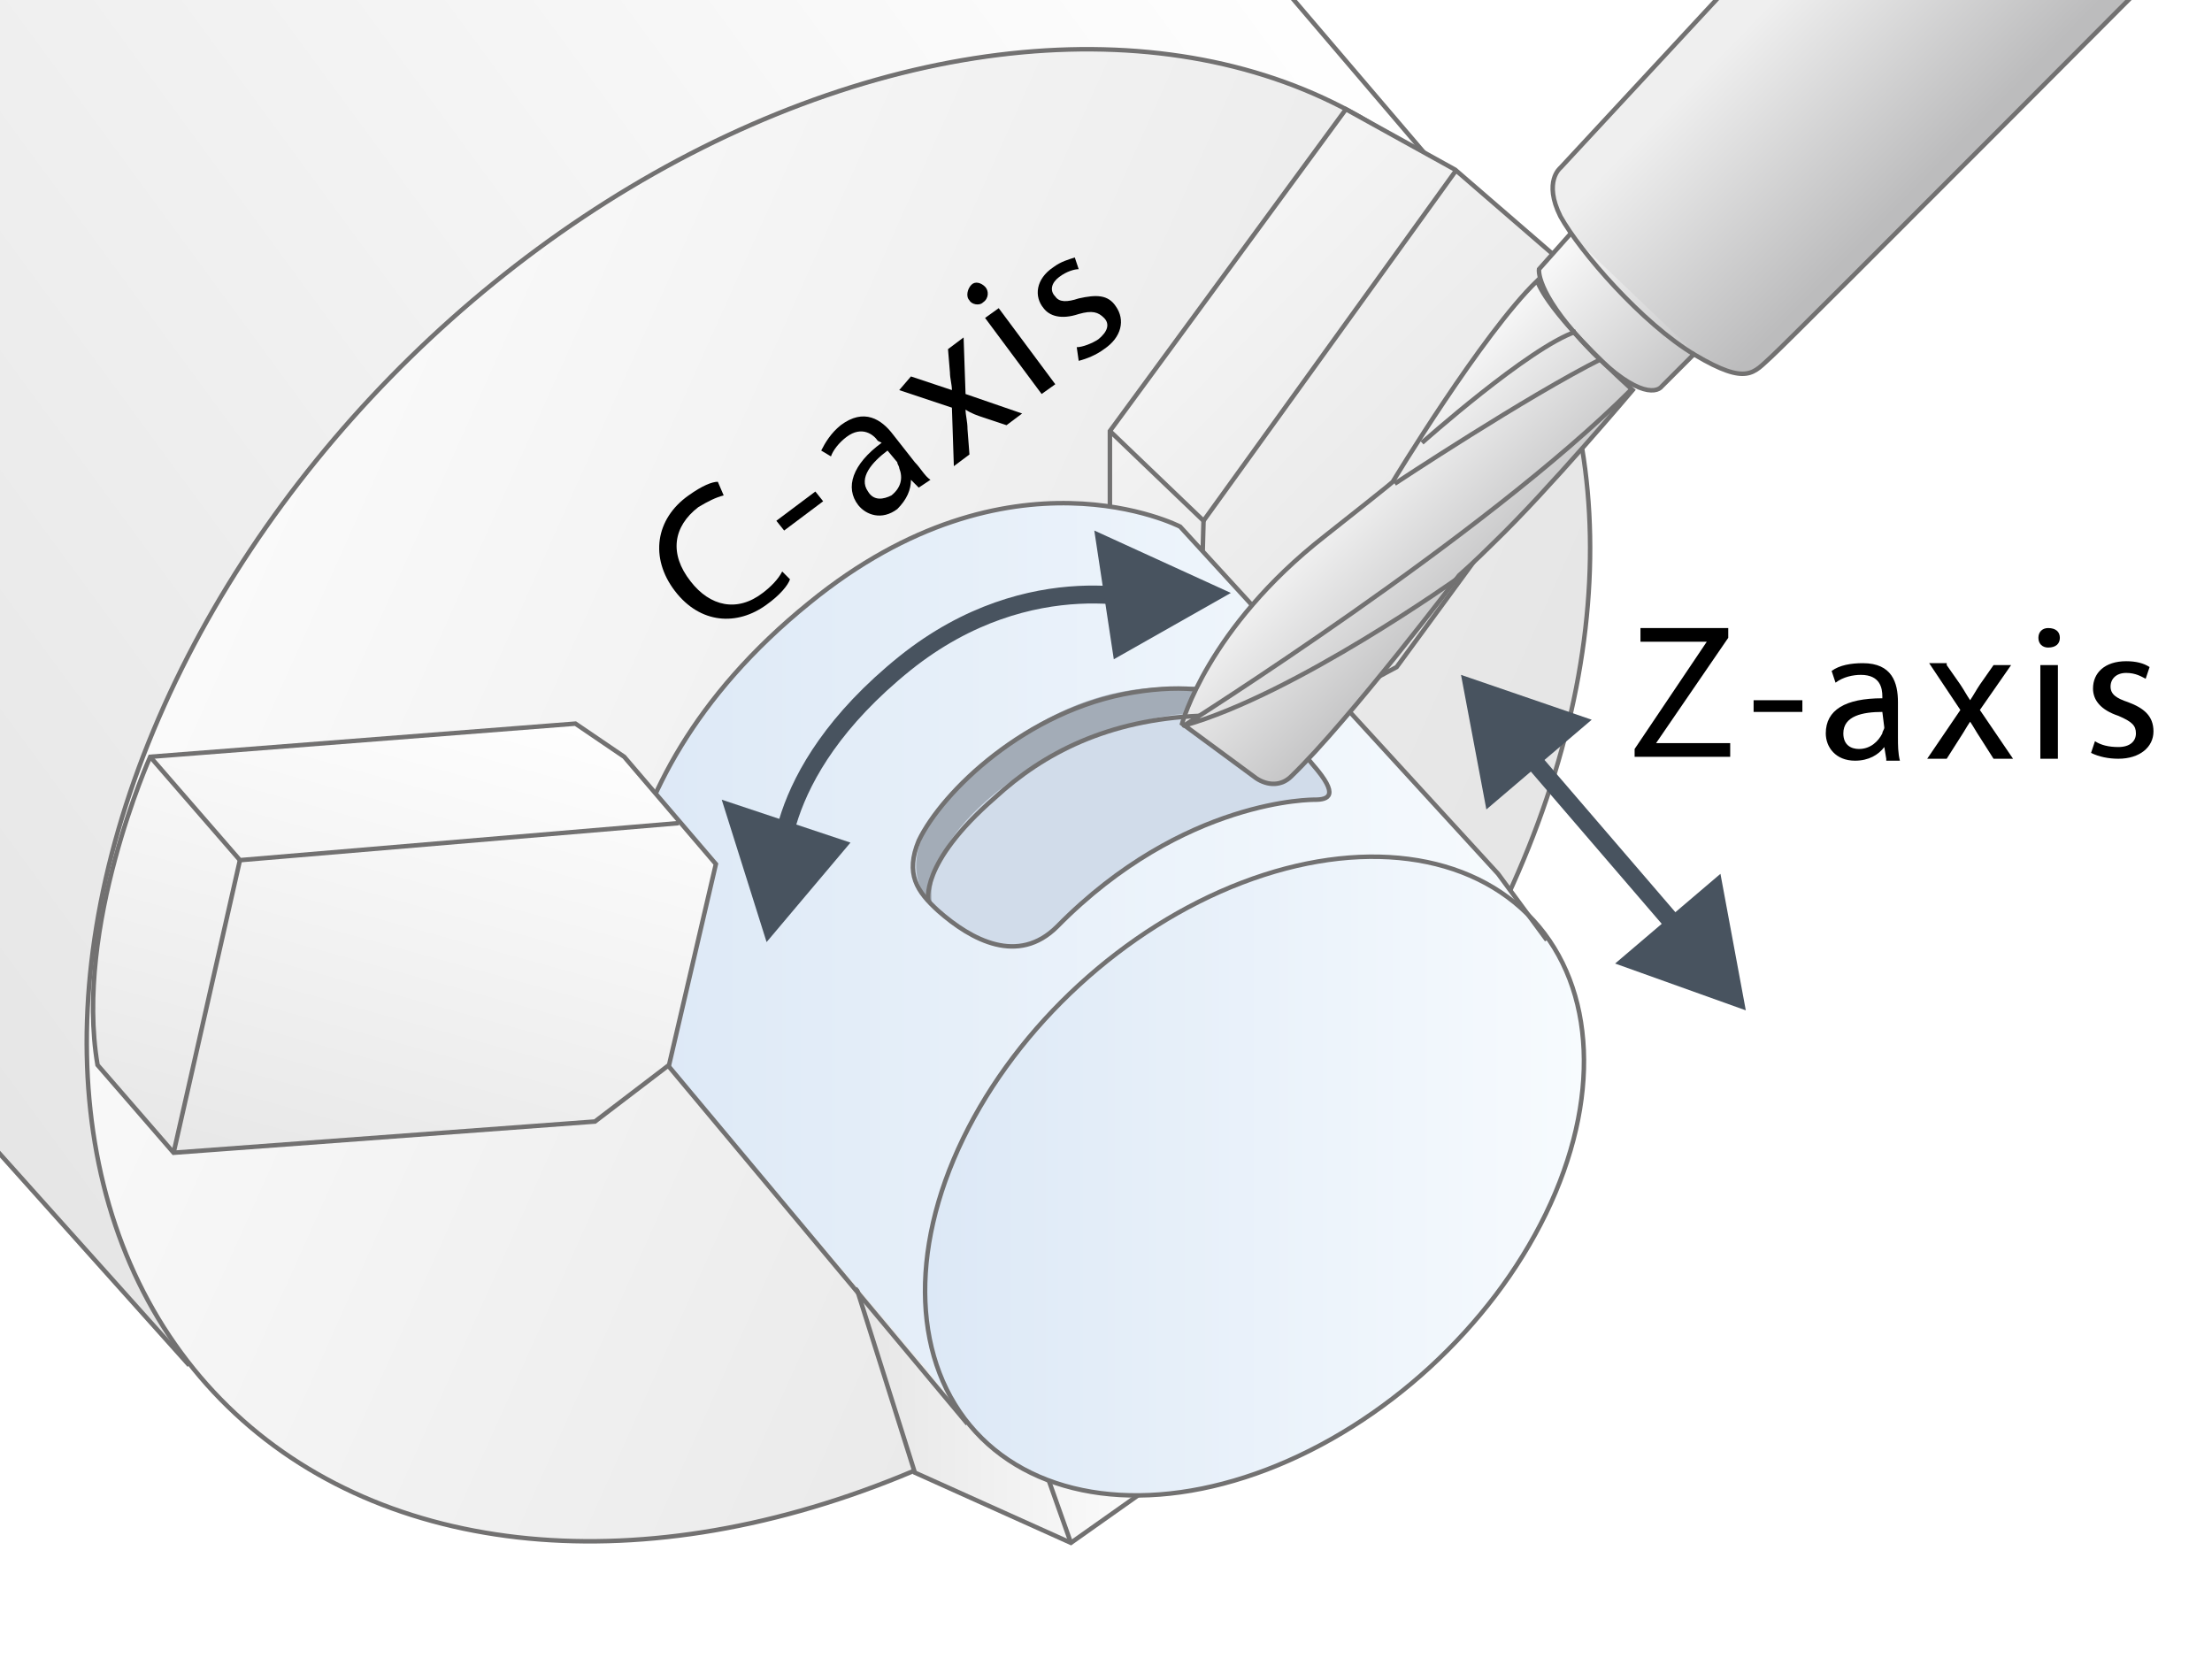 <?xml version="1.0" encoding="utf-8"?>
<!-- Generator: Adobe Illustrator 26.2.1, SVG Export Plug-In . SVG Version: 6.00 Build 0)  -->
<svg version="1.1" id="圖層_1" xmlns="http://www.w3.org/2000/svg" xmlns:xlink="http://www.w3.org/1999/xlink" x="0px" y="0px"
	 viewBox="0 0 113.4 85" style="enable-background:new 0 0 113.4 85;" xml:space="preserve">
<style type="text/css">
	.st0{fill:none;}
	
		.st1{opacity:0.3;clip-path:url(#SVGID_00000106109036637724884710000010748131365372624028_);fill:#FFFFFF;enable-background:new    ;}
	
		.st2{opacity:0.3;clip-path:url(#SVGID_00000054984779698136660150000013323534250154337471_);fill:url(#SVGID_00000179646058309718265550000001324969111302418858_);enable-background:new    ;}
	.st3{clip-path:url(#SVGID_00000116917712848441360010000008378313532175219598_);}
	.st4{fill:url(#SVGID_00000044166835108772819810000011644437188706028434_);}
	.st5{fill:#C6D7E7;}
	.st6{fill:url(#SVGID_00000003085260871185374760000011482374523043110545_);}
	.st7{fill:none;stroke:#727171;stroke-width:0.23;stroke-miterlimit:10.001;}
	.st8{fill:url(#SVGID_00000116236504876625425140000016510402685395203261_);}
	.st9{fill:none;stroke:#727171;stroke-width:0.23;stroke-miterlimit:10;}
	.st10{fill:url(#SVGID_00000024701972963096978490000012860048726794050987_);}
	.st11{fill:url(#SVGID_00000110443858322825792250000013348727086149139333_);}
	.st12{fill:#D1DCEA;}
	.st13{fill:#A3ACB7;}
	.st14{fill:url(#SVGID_00000058591822886794888390000006393525142991828133_);}
	.st15{fill:none;stroke:#727171;stroke-width:0.23;stroke-miterlimit:10;}
	.st16{fill:url(#SVGID_00000029734322853378688450000013851742020910780310_);}
	.st17{fill:url(#SVGID_00000098927518615911743130000009937282199989747384_);}
	.st18{fill:url(#SVGID_00000138558103577030188640000018128096922352127371_);}
	.st19{fill:none;stroke:#727171;stroke-width:0.23;stroke-linecap:round;stroke-linejoin:round;stroke-miterlimit:10;}
	.st20{fill:url(#SVGID_00000168104773430306818290000007419331342998074549_);}
	.st21{fill:none;stroke:#48535F;stroke-width:0.919;stroke-miterlimit:10;}
	.st22{fill:#48535F;}
</style>
<pattern  y="100.1" width="113.4" height="100.1" patternUnits="userSpaceOnUse" id="SVGID_0000014577924932210984120" viewBox="0 -100.1 113.4 100.1" style="overflow:visible;">
	<g>
		<rect y="-100.1" class="st0" width="113.4" height="100.1"/>
	</g>
</pattern>
<g>
	<g>
		<g>
			<defs>
				<rect id="SVGID_1_" x="-5.1" y="0" width="123.6" height="85"/>
			</defs>
			<clipPath id="SVGID_00000072967266889672536990000017031409963746340254_">
				<use xlink:href="#SVGID_1_"  style="overflow:visible;"/>
			</clipPath>
			
				<rect x="-5.1" y="0" style="opacity:0.3;clip-path:url(#SVGID_00000072967266889672536990000017031409963746340254_);fill:#FFFFFF;enable-background:new    ;" width="123.6" height="89.1"/>
		</g>
		<g>
			<defs>
				<rect id="SVGID_00000034811772560882807230000016596040496956033974_" x="-5.1" y="0" width="123.6" height="85"/>
			</defs>
			<clipPath id="SVGID_00000127015656030195751000000013904102017121980860_">
				<use xlink:href="#SVGID_00000034811772560882807230000016596040496956033974_"  style="overflow:visible;"/>
			</clipPath>
			
				<pattern  id="SVGID_00000056411473074982586570000009083953996353459879_" xlink:href="#SVGID_0000014577924932210984120" patternTransform="matrix(1 0 0 -1 8.1 -15923.166)">
			</pattern>
			
				<rect x="-5.1" y="0" style="opacity:0.3;clip-path:url(#SVGID_00000127015656030195751000000013904102017121980860_);fill:url(#SVGID_00000056411473074982586570000009083953996353459879_);enable-background:new    ;" width="123.6" height="85"/>
		</g>
		<g>
			<defs>
				<rect id="SVGID_00000047770515431104993060000012709940365305246396_" x="-5.1" y="0" width="123.6" height="85"/>
			</defs>
			<clipPath id="SVGID_00000145763177357439551020000010950183200424140985_">
				<use xlink:href="#SVGID_00000047770515431104993060000012709940365305246396_"  style="overflow:visible;"/>
			</clipPath>
			<g style="clip-path:url(#SVGID_00000145763177357439551020000010950183200424140985_);">
				
					<linearGradient id="SVGID_00000031899554652188508670000011046532359270971810_" gradientUnits="userSpaceOnUse" x1="-13.712" y1="60.789" x2="59.332" y2="114.538" gradientTransform="matrix(1 0 0 -1 0 99.89)">
					<stop  offset="0" style="stop-color:#E6E6E6"/>
					<stop  offset="1" style="stop-color:#FFFFFF"/>
				</linearGradient>
				<polyline style="fill:url(#SVGID_00000031899554652188508670000011046532359270971810_);" points="9.7,70 -27.2,28.8 -27.2,0.9 
					35.2,-36.5 75.8,11.1 				"/>
				
					<ellipse transform="matrix(0.715 -0.699 0.699 0.715 -16.281 41.658)" class="st5" cx="43" cy="40.8" rx="44.3" ry="31.4"/>
				
					<linearGradient id="SVGID_00000072960069571362490010000007413686074758990732_" gradientUnits="userSpaceOnUse" x1="70.983" y1="46.505" x2="-1.831" y2="79.122" gradientTransform="matrix(1 0 0 -1 0 99.89)">
					<stop  offset="0" style="stop-color:#E6E6E6"/>
					<stop  offset="1" style="stop-color:#FFFFFF"/>
				</linearGradient>
				<path style="fill:url(#SVGID_00000072960069571362490010000007413686074758990732_);" d="M74.7,9.9c12.1,12.4,7.7,36.3-9.8,53.4
					s-41.5,20.9-53.6,8.5s-7.7-36.3,9.8-53.4S62.6-2.5,74.7,9.9z"/>
				
					<ellipse transform="matrix(0.715 -0.699 0.699 0.715 -16.281 41.658)" class="st7" cx="43" cy="40.8" rx="44.3" ry="31.4"/>
				
					<linearGradient id="SVGID_00000162322614640895599630000018192155898964335746_" gradientUnits="userSpaceOnUse" x1="43.9" y1="27.34" x2="60.7" y2="27.34" gradientTransform="matrix(1 0 0 -1 0 99.89)">
					<stop  offset="0" style="stop-color:#E6E6E6"/>
					<stop  offset="1" style="stop-color:#FFFFFF"/>
				</linearGradient>
				<polyline style="fill:url(#SVGID_00000162322614640895599630000018192155898964335746_);" points="43.9,66 46.9,75.5 54.9,79.1 
					60.7,75 				"/>
				<polyline class="st9" points="43.9,66 46.9,75.5 54.9,79.1 60.7,75 				"/>
				<line class="st9" x1="54.9" y1="79.1" x2="53.2" y2="74.3"/>
				<polyline class="st9" points="9.7,70 -27.2,28.8 -27.2,0.9 35.2,-36.5 75.8,11.1 				"/>
				<g>
					
						<linearGradient id="SVGID_00000137094332056334936140000013808976310950658713_" gradientUnits="userSpaceOnUse" x1="76.921" y1="72.083" x2="51.195" y2="97.35" gradientTransform="matrix(1 0 0 -1 0 99.89)">
						<stop  offset="0" style="stop-color:#E6E6E6"/>
						<stop  offset="1" style="stop-color:#FFFFFF"/>
					</linearGradient>
					<path style="fill:url(#SVGID_00000137094332056334936140000013808976310950658713_);" d="M56.9,22.1v4l4.7,4.2
						c0,0,4.9,2,7.2,5.4l2.8-1.5L84.2,17l-9.6-8.3L69,5.6L56.9,22.1z"/>
					<path class="st9" d="M56.9,22.1v4l4.7,4.2c0,0,4.9,2,7.2,5.4l2.8-1.5L84.2,17l-9.6-8.3L69,5.6L56.9,22.1z"/>
					<polyline class="st9" points="74.6,8.8 61.7,26.7 56.9,22.1 					"/>
				</g>
				<line class="st9" x1="61.6" y1="30.4" x2="61.7" y2="26.7"/>
				
					<linearGradient id="SVGID_00000093866496056612669940000016131606826596150680_" gradientUnits="userSpaceOnUse" x1="31.307" y1="49.492" x2="79.084" y2="49.492" gradientTransform="matrix(1 0 0 -1 0 99.89)">
					<stop  offset="0" style="stop-color:#DCE8F6"/>
					<stop  offset="1" style="stop-color:#F7FBFE"/>
				</linearGradient>
				<path style="fill:url(#SVGID_00000093866496056612669940000016131606826596150680_);" d="M76.8,44.8L60.5,27c0,0-8.7-4.5-19,3.9
					c-12,9.7-9.7,20.8-9.7,20.8l15.8,18.6c0,0,3.4,5.5,12.2,4.2l1.5,0.5l2.2-1.7c0,0,4.7-1.5,9.9-7l3.9-2.8l0.4-4.4
					c0,0,2.2-2.6,1.4-8.9l0.3-1.9L76.8,44.8z"/>
				<path class="st12" d="M67.4,41c0,0-6.7-0.1-13.2,6.5c-2,2-4.4,0.7-6.1-0.8c-1.1-1-1.7-1.9-1-3.6c1.2-2.5,5.5-6.7,11-7.6
					c5.5-0.9,7.3,1.4,9.2,3.7C68.7,40.8,68.1,41,67.4,41z"/>
				<path class="st13" d="M48.7,40.7c0,0-3.2,3.3-0.9,5.7c0,0-1-3.5,5.8-7.5c2.4-1.4,5.9-2.3,7.3-2.3c1.5,0,3.9,0.3,3.9,0.3
					s-1.6-1.7-3.6-1.7C59.4,35.3,54.7,34.6,48.7,40.7z"/>
				<path class="st9" d="M67.4,41c0,0-6.7-0.1-13.2,6.5c-2,2-4.4,0.7-6.1-0.8c-1.1-1-1.7-1.9-1-3.6c1.2-2.5,5.5-6.7,11-7.6
					c5.5-0.9,7.3,1.4,9.2,3.7C68.7,40.8,68.1,41,67.4,41z"/>
				<g>
					
						<linearGradient id="SVGID_00000071536759521162293040000006262247585039881104_" gradientUnits="userSpaceOnUse" x1="47.388" y1="39.54" x2="81.16" y2="39.54" gradientTransform="matrix(1 0 0 -1 0 99.89)">
						<stop  offset="0" style="stop-color:#DCE8F6"/>
						<stop  offset="1" style="stop-color:#F7FBFE"/>
					</linearGradient>
					<path style="fill:url(#SVGID_00000071536759521162293040000006262247585039881104_);" d="M78.6,47.2c5,5.4,2.6,15.7-5.3,22.9
						S54.9,78.9,50,73.5c-5-5.4-2.6-15.7,5.3-22.9S73.6,41.8,78.6,47.2z"/>
					
						<ellipse transform="matrix(0.737 -0.676 0.676 0.737 -23.838 59.322)" class="st15" cx="64.3" cy="60.3" rx="19.4" ry="13.3"/>
				</g>
				<path class="st9" d="M79.3,48.2l-2.5-3.4L60.5,27c0,0-8.7-4.5-19,3.9c-12,9.7-9.7,20.8-9.7,20.8L49.6,73"/>
				<g>
					
						<linearGradient id="SVGID_00000153678755757995115580000014490853956032441021_" gradientUnits="userSpaceOnUse" x1="92.264" y1="101.289" x2="100.839" y2="92.867" gradientTransform="matrix(1 0 0 -1 0 99.89)">
						<stop  offset="0" style="stop-color:#EFEFEF"/>
						<stop  offset="1" style="stop-color:#BCBCBD"/>
					</linearGradient>
					<path style="fill:url(#SVGID_00000153678755757995115580000014490853956032441021_);" d="M114.3-5.2c0,0-22.6,22.7-23.5,23.5
						s-1.2,1.5-3.9-0.1S81,12.9,80,11.1c-0.9-1.8,0-2.5,0-2.5L92.8-5.2"/>
					
						<linearGradient id="SVGID_00000044856392003676005300000009952933647429852321_" gradientUnits="userSpaceOnUse" x1="78.6" y1="87.377" x2="87.176" y2="78.955" gradientTransform="matrix(1 0 0 -1 0 99.89)">
						<stop  offset="0" style="stop-color:#FFFFFF"/>
						<stop  offset="1" style="stop-color:#BCBCBD"/>
					</linearGradient>
					<path style="fill:url(#SVGID_00000044856392003676005300000009952933647429852321_);" d="M80.5,12l-1.6,1.8
						c0,0-0.2,1.1,2.3,3.8s3.7,2.6,4,2.2c0.3-0.3,1.7-1.7,1.7-1.7"/>
					
						<linearGradient id="SVGID_00000157284788304453742700000015595883777131367353_" gradientUnits="userSpaceOnUse" x1="67.662" y1="76.24" x2="76.237" y2="67.818" gradientTransform="matrix(1 0 0 -1 0 99.89)">
						<stop  offset="0" style="stop-color:#FFFFFF"/>
						<stop  offset="1" style="stop-color:#BCBCBD"/>
					</linearGradient>
					<path style="fill:url(#SVGID_00000157284788304453742700000015595883777131367353_);" d="M83.7,20c0,0-4.3,5.1-7.1,7.8
						c-1,1-1.8,1.7-1.8,1.7s-5.8,7.7-8.7,10.4c-0.4,0.4-1,0.4-1.5,0.1l-3.9-2.9c0,0,1.3-4.9,7.3-9.6c3.8-3,3.5-2.8,3.5-2.8
						s4.6-7.6,7.4-10.3C78.9,14.6,79.3,16,83.7,20z"/>
					<path class="st9" d="M114.3-5.2c0,0-22.6,22.7-23.5,23.5s-1.2,1.5-3.9-0.1S81,12.9,80,11.1c-0.9-1.8,0-2.5,0-2.5L92.8-5.2"/>
					<path class="st9" d="M80.5,12l-1.6,1.8c0,0-0.2,1.1,2.3,3.8s3.7,2.6,4,2.2c0.3-0.3,1.7-1.7,1.7-1.7"/>
					<path class="st9" d="M83.7,20c0,0-4.3,5.1-7.1,7.8c-1,1-1.8,1.7-1.8,1.7s-5.6,7.4-8.6,10.3c-0.5,0.5-1.2,0.5-1.8,0.1l-3.8-2.8
						c0,0,1.3-4.9,7.3-9.6c3.8-3,3.5-2.8,3.5-2.8s4.6-7.6,7.4-10.3C78.9,14.6,79.3,16,83.7,20z"/>
					<path class="st19" d="M74.8,29.6c0,0-8.4,6-14.1,7.6c0,0,15.4-9.7,22.9-17.2"/>
					<path class="st9" d="M71.5,24.8c0,0,6.8-4.5,10.6-6.4"/>
					<path class="st9" d="M72.9,22.7c0,0,5.5-4.9,7.9-5.7"/>
				</g>
				<g>
					
						<linearGradient id="SVGID_00000064322899384518609000000010647943715860102591_" gradientUnits="userSpaceOnUse" x1="16.402" y1="37.194" x2="24.212" y2="65.447" gradientTransform="matrix(1 0 0 -1 0 99.89)">
						<stop  offset="0" style="stop-color:#E6E6E6"/>
						<stop  offset="1" style="stop-color:#FFFFFF"/>
					</linearGradient>
					<path style="fill:url(#SVGID_00000064322899384518609000000010647943715860102591_);" d="M5,54.6l3.9,4.5l21.6-1.6l3.8-2.9
						l2.4-10.3L32,38.8l-2.5-1.7L7.7,38.8C7.7,38.8,3.8,47.5,5,54.6z"/>
					<path class="st9" d="M5,54.6l3.9,4.5l21.6-1.6l3.8-2.9l2.4-10.3L32,38.8l-2.5-1.7L7.7,38.8C7.7,38.8,3.8,47.5,5,54.6z"/>
					<polyline class="st9" points="34.8,42.2 12.3,44.1 7.7,38.8 					"/>
					<line class="st9" x1="12.3" y1="44.1" x2="8.9" y2="59.1"/>
				</g>
				<path class="st9" d="M47.6,46.2c0,0-0.5-1.9,3.4-5.3c2.5-2.3,5.8-4,10.5-4.2"/>
			</g>
		</g>
	</g>
	<g>
		<line class="st21" x1="76.2" y1="36.2" x2="86.6" y2="48.3"/>
		<polygon class="st22" points="89.5,51.8 88.2,44.8 82.8,49.4 		"/>
		<polygon class="st22" points="74.9,34.6 76.2,41.5 81.6,36.9 		"/>
	</g>
	<g>
		<path class="st21" d="M59.3,30.9c0,0-6.4-2.1-12.9,3.1C39.2,39.8,40,45.2,40,45.2"/>
		<polygon class="st22" points="37,41 43.6,43.2 39.3,48.3 		"/>
		<polygon class="st22" points="63.1,30.4 57.1,33.8 56.1,27.2 		"/>
	</g>
</g>
<g>
	<path d="M40.5,29.7C40.4,30,40,30.5,39.3,31c-1.5,1.1-3.4,1-4.7-0.7s-1-3.7,0.7-4.9c0.7-0.5,1.2-0.7,1.5-0.7l0.3,0.7
		c-0.4,0.1-0.8,0.3-1.3,0.6c-1.3,1-1.5,2.4-0.4,3.8c1,1.3,2.4,1.6,3.7,0.6c0.4-0.3,0.8-0.7,1-1.1L40.5,29.7z"/>
	<path d="M41.8,25.2l0.4,0.5l-2,1.5l-0.4-0.5L41.8,25.2z"/>
	<path d="M47.1,25l-0.4-0.4l0,0c0,0.5-0.2,1-0.7,1.5c-0.8,0.6-1.6,0.3-2-0.2c-0.7-0.9-0.3-2.1,1.2-3.2L45,22.6
		c-0.2-0.3-0.8-0.8-1.6-0.2c-0.4,0.3-0.7,0.7-0.8,1l-0.5-0.3c0.2-0.4,0.5-0.9,1-1.3c1.2-0.9,2.1-0.3,2.7,0.5l1.1,1.4
		c0.3,0.3,0.5,0.7,0.8,0.9L47.1,25z M45.5,23.1c-0.8,0.6-1.5,1.4-1,2.1c0.3,0.5,0.8,0.4,1.2,0.2c0.5-0.4,0.6-0.9,0.4-1.4
		c0-0.1-0.1-0.2-0.1-0.3L45.5,23.1z"/>
	<path d="M46.7,19.3l1.2,0.4c0.3,0.1,0.6,0.2,0.9,0.3l0,0c0-0.3-0.1-0.6-0.1-0.9l-0.1-1.2l0.8-0.6l0.1,2.9l2.9,1l-0.8,0.6l-1.2-0.4
		c-0.3-0.1-0.6-0.2-0.9-0.4l0,0c0,0.3,0.1,0.6,0.1,1l0.1,1.3l-0.8,0.6l-0.1-3L46.1,20L46.7,19.3z"/>
	<path d="M50.5,14.7c0.2,0.2,0.2,0.6-0.1,0.8c-0.2,0.2-0.6,0.1-0.7-0.1c-0.2-0.2-0.1-0.6,0.1-0.8C50,14.4,50.3,14.5,50.5,14.7z
		 M53.4,20.2l-2.9-3.9l0.7-0.5l2.9,3.9L53.4,20.2z"/>
	<path d="M55.2,17.8c0.3,0,0.8-0.2,1.1-0.4c0.5-0.4,0.6-0.8,0.3-1.1c-0.3-0.3-0.6-0.4-1.3-0.2c-0.9,0.3-1.5,0.1-1.8-0.3
		c-0.5-0.6-0.4-1.5,0.5-2.1c0.4-0.3,0.8-0.4,1.1-0.5l0.2,0.6c-0.2,0-0.6,0.1-1,0.4c-0.4,0.3-0.5,0.7-0.2,1c0.2,0.3,0.6,0.3,1.2,0.1
		c0.9-0.2,1.5-0.2,1.9,0.4c0.5,0.7,0.3,1.6-0.6,2.2c-0.4,0.3-0.9,0.5-1.3,0.6L55.2,17.8z"/>
</g>
<g>
	<path d="M83.8,38.4l3.7-5.5l0,0h-3.4v-0.7h4.5v0.5l-3.7,5.4l0,0h3.8v0.7h-4.9V38.4z"/>
	<path d="M92.4,35.9v0.6h-2.5v-0.6H92.4z"/>
	<path d="M96.7,38.9l-0.1-0.6l0,0c-0.3,0.4-0.8,0.7-1.5,0.7c-1,0-1.5-0.7-1.5-1.4c0-1.2,1-1.8,2.9-1.8v-0.1c0-0.4-0.1-1.1-1.1-1.1
		c-0.4,0-0.9,0.1-1.3,0.4l-0.2-0.6c0.4-0.3,1-0.4,1.6-0.4c1.5,0,1.8,1,1.8,2v1.8c0,0.4,0,0.8,0.1,1.2h-0.7V38.9z M96.5,36.5
		c-1,0-2,0.2-2,1.1c0,0.6,0.4,0.8,0.8,0.8c0.6,0,1-0.4,1.2-0.8c0-0.1,0.1-0.2,0.1-0.3L96.5,36.5L96.5,36.5z"/>
	<path d="M99.8,34.1l0.7,1c0.2,0.3,0.3,0.5,0.5,0.8l0,0c0.2-0.3,0.3-0.5,0.5-0.8l0.7-1h0.9l-1.6,2.3l1.7,2.5h-1l-0.7-1.1
		c-0.2-0.3-0.3-0.5-0.5-0.8l0,0c-0.2,0.3-0.3,0.5-0.5,0.8l-0.7,1.1h-1l1.7-2.5L98.9,34h0.9V34.1z"/>
	<path d="M105.6,32.7c0,0.3-0.2,0.5-0.6,0.5c-0.3,0-0.5-0.2-0.5-0.5s0.2-0.5,0.5-0.5C105.4,32.2,105.6,32.4,105.6,32.7z M104.6,38.9
		v-4.8h0.9v4.8H104.6z"/>
	<path d="M107.4,38c0.3,0.2,0.7,0.3,1.2,0.3c0.6,0,0.9-0.3,0.9-0.7s-0.2-0.6-0.9-0.9c-0.9-0.3-1.3-0.8-1.3-1.4
		c0-0.8,0.6-1.4,1.7-1.4c0.5,0,0.9,0.1,1.2,0.3l-0.2,0.6c-0.2-0.1-0.5-0.3-1-0.3s-0.8,0.3-0.8,0.7s0.3,0.6,0.9,0.8
		c0.8,0.3,1.3,0.7,1.3,1.5s-0.7,1.4-1.8,1.4c-0.5,0-1-0.1-1.4-0.3L107.4,38z"/>
</g>
</svg>
